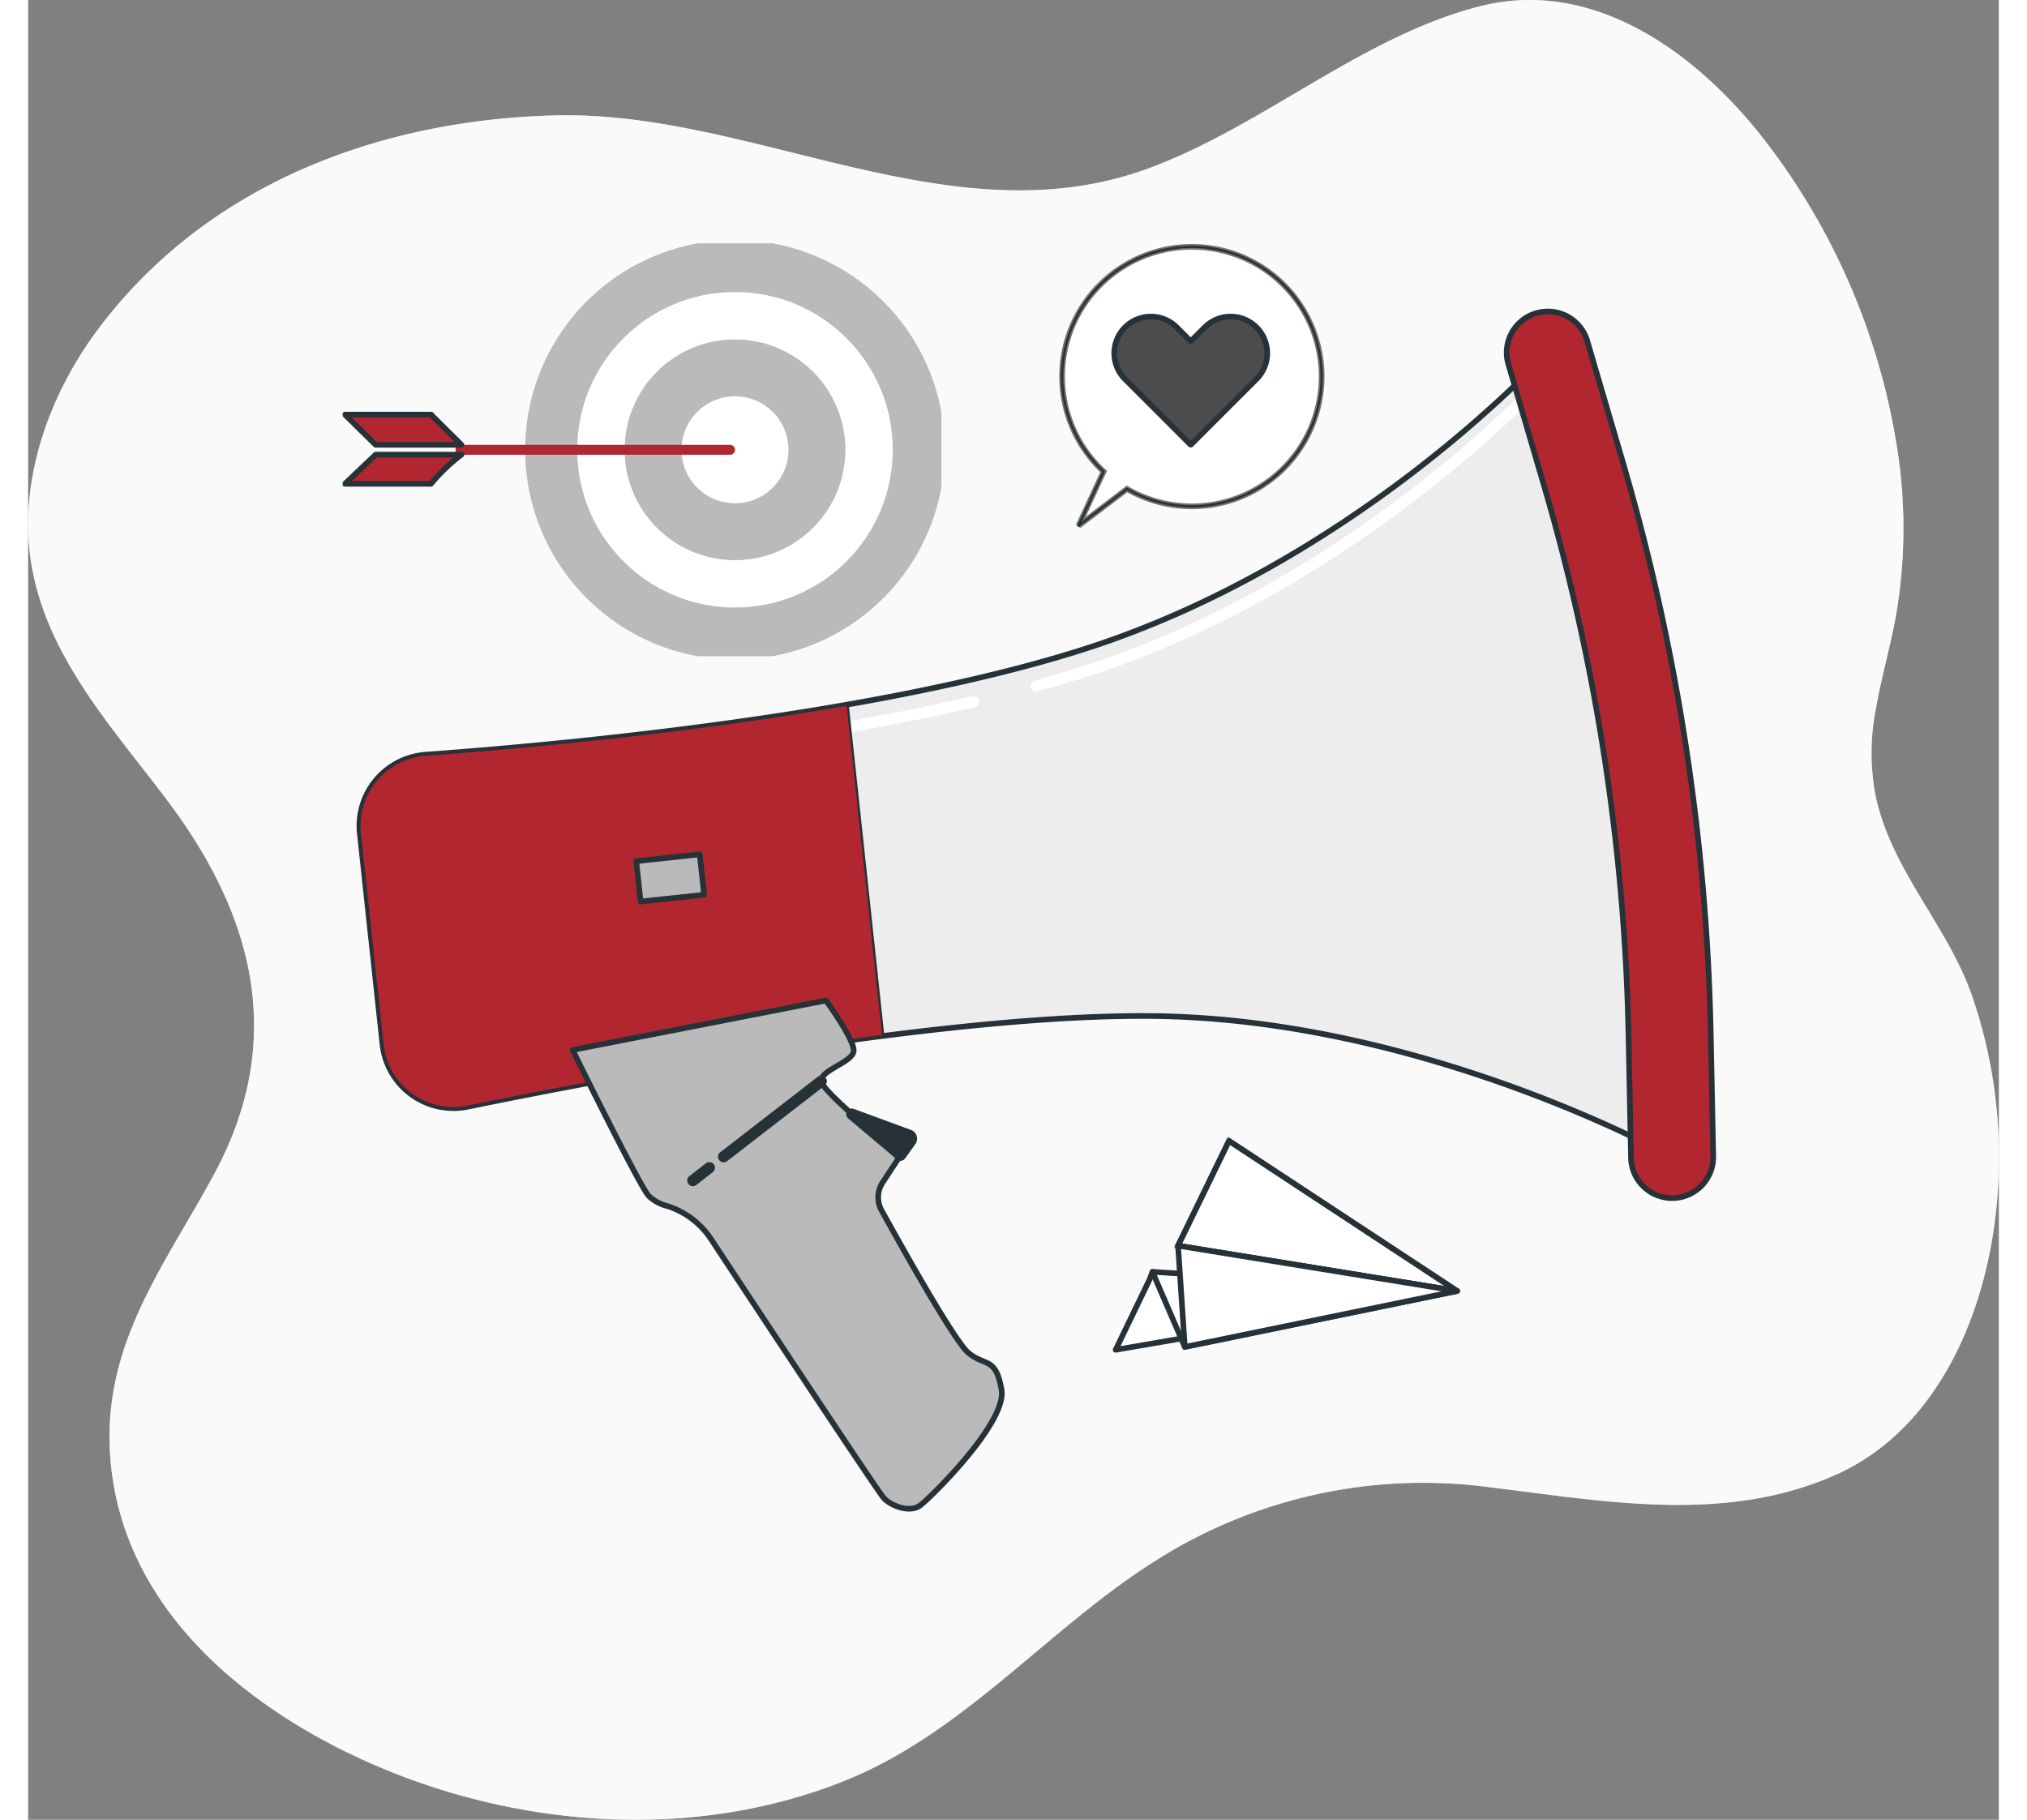 <svg xmlns="http://www.w3.org/2000/svg" xmlns:xlink="http://www.w3.org/1999/xlink" width="180" height="161.621" viewBox="0 0 175 161.621">
  <rect x="0" y="0" width="175" height="161.621" fill="#808080" stroke="none"/>
  <defs>
    <clipPath id="clip-path">
      <rect id="Rectangle_1885" data-name="Rectangle 1885" width="175" height="161.62" fill="none"/>
    </clipPath>
    <clipPath id="clip-path-2">
      <rect id="Rectangle_1968" data-name="Rectangle 1968" width="120.817" height="106.957" fill="none"/>
    </clipPath>
    <clipPath id="clip-path-3">
      <rect id="Rectangle_2076" data-name="Rectangle 2076" width="23.646" height="25.365" fill="none"/>
    </clipPath>
    <clipPath id="clip-path-4">
      <rect id="Rectangle_2077" data-name="Rectangle 2077" width="53.157" height="36.639" fill="none"/>
    </clipPath>
    <clipPath id="clip-path-5">
      <rect id="Rectangle_2078" data-name="Rectangle 2078" width="30.918" height="19.155" fill="none"/>
    </clipPath>
    <clipPath id="clip-path-8">
      <rect id="Rectangle_2081" data-name="Rectangle 2081" width="30.918" height="19.155" fill="none" stroke="#707070" stroke-width="0.5"/>
    </clipPath>
  </defs>
  <g id="Group_5435" data-name="Group 5435" transform="translate(-673 -3428)">
    <g id="Group_4901" data-name="Group 4901" transform="translate(673 3428)">
      <g id="Group_4879" data-name="Group 4879" transform="translate(0 0)">
        <path id="Path_4880" data-name="Path 4880" d="M196.1,79.967c.445-2.561,1.164-5.094,1.675-7.7a45.539,45.539,0,0,0,.213-15.243,59.851,59.851,0,0,0-11.235-26.752c-6.256-8.4-15.659-15.183-25.782-12.627C150.442,20.3,141.533,28.42,131.3,32.122c-17.334,6.271-34.88-5.156-52.347-4.775-15.078.329-30.9,5.743-40.84,19.128-4.058,5.467-6.881,12.846-5.922,20.062,1.172,8.819,7.642,15.528,12.469,22.054,7.4,10,10.2,20.871,3.975,32.564-4.209,7.91-9.869,14.9-9.378,24.725.784,15.72,15.294,25.21,27.262,29.448,12.154,4.3,25.962,4.766,38.046-.1,10.738-4.319,18.231-13.784,27.991-19.8a44.313,44.313,0,0,1,28.736-6.307c10.342,1.239,21.241,3.41,31.238-1.047,9.563-4.264,14.092-15.693,14.449-26.638a43.774,43.774,0,0,0-2.424-16.074c-2.219-6.2-7.127-11.036-8.506-17.616a20.285,20.285,0,0,1,.048-7.78" transform="translate(-32.002 -17.098)" fill="#ededed"/>
        <g id="Group_4878" data-name="Group 4878" opacity="0.7">
          <g id="Group_4735" data-name="Group 4735">
            <g id="Group_4734" data-name="Group 4734" clip-path="url(#clip-path)">
              <path id="Path_4484" data-name="Path 4484" d="M196.1,79.967c.445-2.561,1.164-5.094,1.675-7.7a45.539,45.539,0,0,0,.213-15.243,59.851,59.851,0,0,0-11.235-26.752c-6.256-8.4-15.659-15.183-25.782-12.627C150.442,20.3,141.533,28.42,131.3,32.122c-17.334,6.271-34.88-5.156-52.347-4.775-15.078.329-30.9,5.743-40.84,19.128-4.058,5.467-6.881,12.846-5.922,20.062,1.172,8.819,7.642,15.528,12.469,22.054,7.4,10,10.2,20.871,3.975,32.564-4.209,7.91-9.869,14.9-9.378,24.725.784,15.72,15.294,25.21,27.262,29.448,12.154,4.3,25.962,4.766,38.046-.1,10.738-4.319,18.231-13.784,27.991-19.8a44.313,44.313,0,0,1,28.736-6.307c10.342,1.239,21.241,3.41,31.238-1.047,9.563-4.264,14.092-15.693,14.449-26.638a43.774,43.774,0,0,0-2.424-16.074c-2.219-6.2-7.127-11.036-8.506-17.616a20.285,20.285,0,0,1,.048-7.78" transform="translate(-32.002 -17.098)" fill="#fff"/>
            </g>
          </g>
        </g>
      </g>
      <g id="Group_4900" data-name="Group 4900" transform="translate(29.119 27.332)">
        <g id="Group_4899" data-name="Group 4899" clip-path="url(#clip-path-2)">
          <path id="Path_4952" data-name="Path 4952" d="M.537,49.393,2.55,68.119a6.339,6.339,0,0,0,7.575,5.535c13.318-2.731,43.056-8.342,61.252-8.046,24,.39,45.693,12.511,45.693,12.511L116.849,67.2a190.721,190.721,0,0,0-7.68-49.833L106.022,6.646S89.217,25.281,64.711,33.063c-18.449,5.858-45.89,8.419-58.33,9.328a6.341,6.341,0,0,0-5.844,7" transform="translate(-0.203 -2.696)" fill="#ededed"/>
          <path id="Path_4953" data-name="Path 4953" d="M.537,49.393,2.55,68.119a6.339,6.339,0,0,0,7.575,5.535c13.318-2.731,43.056-8.342,61.252-8.046,24,.39,45.693,12.511,45.693,12.511L116.849,67.2a190.721,190.721,0,0,0-7.68-49.833L106.022,6.646S89.217,25.281,64.711,33.063c-18.449,5.858-45.89,8.419-58.33,9.328A6.341,6.341,0,0,0,.537,49.393Z" transform="translate(-0.203 -2.696)" fill="none" stroke="#263238" stroke-linecap="round" stroke-linejoin="round" stroke-width="0.5"/>
          <path id="Path_4954" data-name="Path 4954" d="M147.223,10.577l-.163-.555s-16.805,18.635-41.311,26.417q-1.986.63-4.1,1.211" transform="translate(-41.241 -4.066)" fill="none" stroke="#fff" stroke-linecap="round" stroke-linejoin="round" stroke-width="1"/>
          <path id="Path_4955" data-name="Path 4955" d="M83.506,58.871c-4.16.967-8.524,1.814-12.9,2.551" transform="translate(-28.648 -23.886)" fill="none" stroke="#fff" stroke-linecap="round" stroke-linejoin="round" stroke-width="1"/>
          <path id="Path_4956" data-name="Path 4956" d="M187.014,79.257c-.105.011-.212.018-.32.02a3.652,3.652,0,0,1-3.726-3.577l-.222-10.921A187.123,187.123,0,0,0,175.213,15.9L172.067,5.181a3.652,3.652,0,0,1,7.008-2.057l3.146,10.72a194.433,194.433,0,0,1,7.827,50.787l.222,10.921a3.652,3.652,0,0,1-3.257,3.705" transform="translate(-69.752 -0.203)" fill="#b22630"/>
          <path id="Path_4957" data-name="Path 4957" d="M187.014,79.257c-.105.011-.212.018-.32.02a3.652,3.652,0,0,1-3.726-3.577l-.222-10.921A187.123,187.123,0,0,0,175.213,15.9L172.067,5.181a3.652,3.652,0,0,1,7.008-2.057l3.146,10.72a194.433,194.433,0,0,1,7.827,50.787l.222,10.921A3.652,3.652,0,0,1,187.014,79.257Z" transform="translate(-69.752 -0.203)" fill="none" stroke="#263238" stroke-linecap="round" stroke-linejoin="round" stroke-width="0.5"/>
          <path id="Path_4958" data-name="Path 4958" d="M43.852,59.3C29.428,61.823,14.617,63.15,6.381,63.752a6.341,6.341,0,0,0-5.844,7L2.55,89.48a6.339,6.339,0,0,0,7.575,5.536c8.228-1.687,22.723-4.472,36.891-6.286Z" transform="translate(-0.203 -24.058)" fill="#b22630"/>
          <path id="Path_4959" data-name="Path 4959" d="M43.852,59.3C29.428,61.823,14.617,63.15,6.381,63.752a6.341,6.341,0,0,0-5.844,7L2.55,89.48a6.339,6.339,0,0,0,7.575,5.536c8.228-1.687,22.723-4.472,36.891-6.286Z" transform="translate(-0.203 -24.058)" fill="none" stroke="#263238" stroke-linecap="round" stroke-linejoin="round" stroke-width="0.2"/>
          <path id="Path_4960" data-name="Path 4960" d="M32.358,107.925s5.827,11.847,6.736,12.937a3.576,3.576,0,0,0,1.643.912,7.305,7.305,0,0,1,3.914,2.949c4.162,6.309,14.808,22.418,15.347,23,.672.72,2.321,1.334,3.237.642s7.722-7.364,7.21-10.279-1.405-2.026-2.923-3.249c-1.221-.984-5.936-9.417-7.73-12.67a2.406,2.406,0,0,1,.1-2.482l1.587-2.413s-6.936-5.59-7.042-6.569,2.789-1.685,2.879-2.686-2.462-4.487-2.462-4.487Z" transform="translate(-13.129 -42.004)" fill="#bababa"/>
          <path id="Path_4961" data-name="Path 4961" d="M32.358,107.925s5.827,11.847,6.736,12.937a3.576,3.576,0,0,0,1.643.912,7.305,7.305,0,0,1,3.914,2.949c4.162,6.309,14.808,22.418,15.347,23,.672.72,2.321,1.334,3.237.642s7.722-7.364,7.21-10.279-1.405-2.026-2.923-3.249c-1.221-.984-5.936-9.417-7.73-12.67a2.406,2.406,0,0,1,.1-2.482l1.587-2.413s-6.936-5.59-7.042-6.569,2.789-1.685,2.879-2.686-2.462-4.487-2.462-4.487Z" transform="translate(-13.129 -42.004)" fill="none" stroke="#263238" stroke-linecap="round" stroke-linejoin="round" stroke-width="0.5"/>
          <path id="Path_4962" data-name="Path 4962" d="M74.085,120.517l5.085,1.873a.32.32,0,0,1,.15.487l-.915,1.284Z" transform="translate(-30.058 -48.897)" fill="#263238"/>
          <path id="Path_4963" data-name="Path 4963" d="M74.085,120.517l5.085,1.873a.32.32,0,0,1,.15.487l-.915,1.284Z" transform="translate(-30.058 -48.897)" fill="none" stroke="#263238" stroke-linecap="round" stroke-linejoin="round" stroke-width="1"/>
          <line id="Line_307" data-name="Line 307" x1="1.467" y2="1.136" transform="translate(29.907 76.38)" fill="none" stroke="#263238" stroke-linecap="round" stroke-linejoin="round" stroke-width="1"/>
          <line id="Line_308" data-name="Line 308" x1="8.664" y2="6.703" transform="translate(32.642 68.696)" fill="none" stroke="#263238" stroke-linecap="round" stroke-linejoin="round" stroke-width="1"/>
          <rect id="Rectangle_1966" data-name="Rectangle 1966" width="5.672" height="3.609" transform="translate(24.88 49.152) rotate(-6.135)" fill="#bababa"/>
          <rect id="Rectangle_1967" data-name="Rectangle 1967" width="5.672" height="3.609" transform="translate(24.88 49.152) rotate(-6.135)" fill="none" stroke="#263238" stroke-linecap="round" stroke-linejoin="round" stroke-width="0.5"/>
        </g>
      </g>
    </g>
    <g id="Group_5154" data-name="Group 5154" transform="translate(764.518 3449.627)">
      <g id="Group_5153" data-name="Group 5153" transform="translate(0 0)" clip-path="url(#clip-path-3)">
        <path id="Path_5210" data-name="Path 5210" d="M12.026.5a11.514,11.514,0,0,0-7.84,19.957L1.957,25.271,6.264,22A11.522,11.522,0,1,0,12.026.5" transform="translate(-0.203 -0.203)" fill="#fff" stroke="#707070" stroke-width="0.5"/>
        <path id="Path_5211" data-name="Path 5211" d="M12.026.5a11.514,11.514,0,0,0-7.84,19.957L1.957,25.271,6.264,22A11.522,11.522,0,1,0,12.026.5Z" transform="translate(-0.203 -0.203)" fill="none" stroke="#263238" stroke-linecap="round" stroke-linejoin="round" stroke-width="0.2"/>
        <path id="Path_5212" data-name="Path 5212" d="M20.929,11.874a3.25,3.25,0,0,0-4.6,0l-1.242,1.241L13.85,11.874a3.25,3.25,0,0,0-4.6,4.6l5.819,5.819.019-.02.02.02,5.819-5.819a3.25,3.25,0,0,0,0-4.6" transform="translate(-3.368 -4.431)" fill="#4c4c4c"/>
        <path id="Path_5213" data-name="Path 5213" d="M20.929,11.874a3.25,3.25,0,0,0-4.6,0l-1.242,1.241L13.85,11.874a3.25,3.25,0,0,0-4.6,4.6l5.819,5.819.019-.02.02.02,5.819-5.819A3.25,3.25,0,0,0,20.929,11.874Z" transform="translate(-3.368 -4.431)" fill="none" stroke="#263238" stroke-linecap="round" stroke-linejoin="round" stroke-width="0.5"/>
      </g>
    </g>
    <g id="Group_5156" data-name="Group 5156" transform="translate(700.931 3449.627)">
      <g id="Group_5155" data-name="Group 5155" transform="translate(0 0)" clip-path="url(#clip-path-4)">
        <path id="Path_5214" data-name="Path 5214" d="M78.028,18.62a18.12,18.12,0,1,0-18.12,18.119A18.12,18.12,0,0,0,78.028,18.62" transform="translate(-25.072 -0.3)" fill="#bababa" stroke="#bababa" stroke-width="1"/>
        <path id="Path_5215" data-name="Path 5215" d="M78.028,18.62a18.12,18.12,0,1,0-18.12,18.119A18.12,18.12,0,0,0,78.028,18.62Z" transform="translate(-25.072 -0.3)" fill="none" stroke="#bababa" stroke-linecap="round" stroke-linejoin="round" stroke-width="1"/>
        <path id="Path_5216" data-name="Path 5216" d="M79.833,24.033a14.51,14.51,0,1,0-14.51,14.51,14.51,14.51,0,0,0,14.51-14.51" transform="translate(-30.485 -5.713)" fill="#fff"/>
        <circle id="Ellipse_44" data-name="Ellipse 44" cx="14.51" cy="14.51" r="14.51" transform="translate(20.327 3.809)" fill="none" stroke="#bababa" stroke-linecap="round" stroke-linejoin="round" stroke-width="1"/>
        <path id="Path_5217" data-name="Path 5217" d="M82.441,31.862a9.29,9.29,0,1,0-9.29,9.29,9.29,9.29,0,0,0,9.29-9.29" transform="translate(-38.314 -13.542)" fill="#bababa" stroke="#bababa" stroke-width="1"/>
        <path id="Path_5218" data-name="Path 5218" d="M82.441,31.862a9.29,9.29,0,1,0-9.29,9.29A9.29,9.29,0,0,0,82.441,31.862Z" transform="translate(-38.314 -13.542)" fill="none" stroke="#bababa" stroke-linecap="round" stroke-linejoin="round" stroke-width="1"/>
        <path id="Path_5219" data-name="Path 5219" d="M84.46,37.921a5.25,5.25,0,1,0-5.25,5.25,5.25,5.25,0,0,0,5.25-5.25" transform="translate(-44.373 -19.601)" fill="#fff"/>
        <circle id="Ellipse_45" data-name="Ellipse 45" cx="5.25" cy="5.25" r="5.25" transform="translate(29.587 13.07)" fill="none" stroke="#bababa" stroke-width="1"/>
        <line id="Line_309" data-name="Line 309" x1="31.052" transform="translate(2.884 18.32)" fill="#263238"/>
        <path id="Path_5220" data-name="Path 5220" d="M49.44,45.575H25.071V44.7H49.44a.439.439,0,0,1,0,.878" transform="translate(-15.042 -26.816)" fill="#b22630"/>
        <path id="Path_5221" data-name="Path 5221" d="M8.164,37.984l.136.157,2.547,2.525H3.226L.5,37.984Z" transform="translate(-0.3 -22.789)" fill="#263238"/>
        <path id="Path_5222" data-name="Path 5222" d="M8.164,37.984l.136.157,2.547,2.525H3.226L.5,37.984Z" transform="translate(-0.3 -22.789)" fill="#b22630" stroke="#263238" stroke-linecap="round" stroke-linejoin="round" stroke-width="0.5"/>
        <path id="Path_5223" data-name="Path 5223" d="M.5,49.464l2.727-2.591h7.62a16.4,16.4,0,0,0-2.705,2.591Z" transform="translate(-0.3 -28.122)" fill="#263238"/>
        <path id="Path_5224" data-name="Path 5224" d="M.5,49.464l2.727-2.591h7.62a16.4,16.4,0,0,0-2.705,2.591Z" transform="translate(-0.3 -28.122)" fill="#b22630" stroke="#263238" stroke-linecap="round" stroke-linejoin="round" stroke-width="0.5"/>
      </g>
    </g>
    <g id="Group_5165" data-name="Group 5165" transform="translate(769.272 3529.027)">
      <path id="Path_5225" data-name="Path 5225" d="M3.516,20.75.5,27l30.324-5.228-27.057-1.7Z" transform="translate(-0.203 -8.145)" fill="#fff"/>
      <g id="Group_5158" data-name="Group 5158" transform="translate(0 0)">
        <g id="Group_5157" data-name="Group 5157" clip-path="url(#clip-path-5)">
          <path id="Path_5226" data-name="Path 5226" d="M3.768,20.075l-.251.675L.5,27l30.325-5.228" transform="translate(-0.203 -8.145)" fill="none" stroke="#263238" stroke-linecap="round" stroke-linejoin="round" stroke-width="0.5"/>
        </g>
      </g>
      <path id="Path_5227" data-name="Path 5227" d="M8.874,26.741l24.181-4.967L6,20.075Z" transform="translate(-2.434 -8.145)" fill="#fff"/>
      <g id="Group_5160" data-name="Group 5160" transform="translate(0 0)">
        <g id="Group_5159" data-name="Group 5159" clip-path="url(#clip-path-5)">
          <path id="Path_5228" data-name="Path 5228" d="M8.874,26.741,6,20.075l27.057,1.7Z" transform="translate(-2.434 -8.145)" fill="none" stroke="#263238" stroke-linecap="round" stroke-linejoin="round" stroke-width="0.5"/>
        </g>
      </g>
      <path id="Path_5229" data-name="Path 5229" d="M34.606,13.832,14.347.5,9.821,9.811Z" transform="translate(-3.985 -0.203)" fill="#fff" stroke="#707070" stroke-width="0.5"/>
      <g id="Group_5162" data-name="Group 5162" transform="translate(0 0)">
        <g id="Group_5161" data-name="Group 5161" clip-path="url(#clip-path-5)">
          <path id="Path_5230" data-name="Path 5230" d="M34.606,13.832,14.347.5,9.821,9.811Z" transform="translate(-3.985 -0.203)" fill="none" stroke="#263238" stroke-linecap="round" stroke-linejoin="round" stroke-width="0.5"/>
        </g>
      </g>
      <path id="Path_5231" data-name="Path 5231" d="M10.425,25.156l24.181-4.967L9.821,16.169Z" transform="translate(-3.985 -6.56)" fill="#fff"/>
      <g id="Group_5164" data-name="Group 5164" transform="translate(0 0)">
        <g id="Group_5163" data-name="Group 5163" clip-path="url(#clip-path-8)">
          <path id="Path_5232" data-name="Path 5232" d="M34.606,20.189,10.425,25.156l-.6-8.988Z" transform="translate(-3.985 -6.56)" fill="none" stroke="#263238" stroke-linecap="round" stroke-linejoin="round" stroke-width="0.5"/>
        </g>
      </g>
    </g>
  </g>
</svg>
